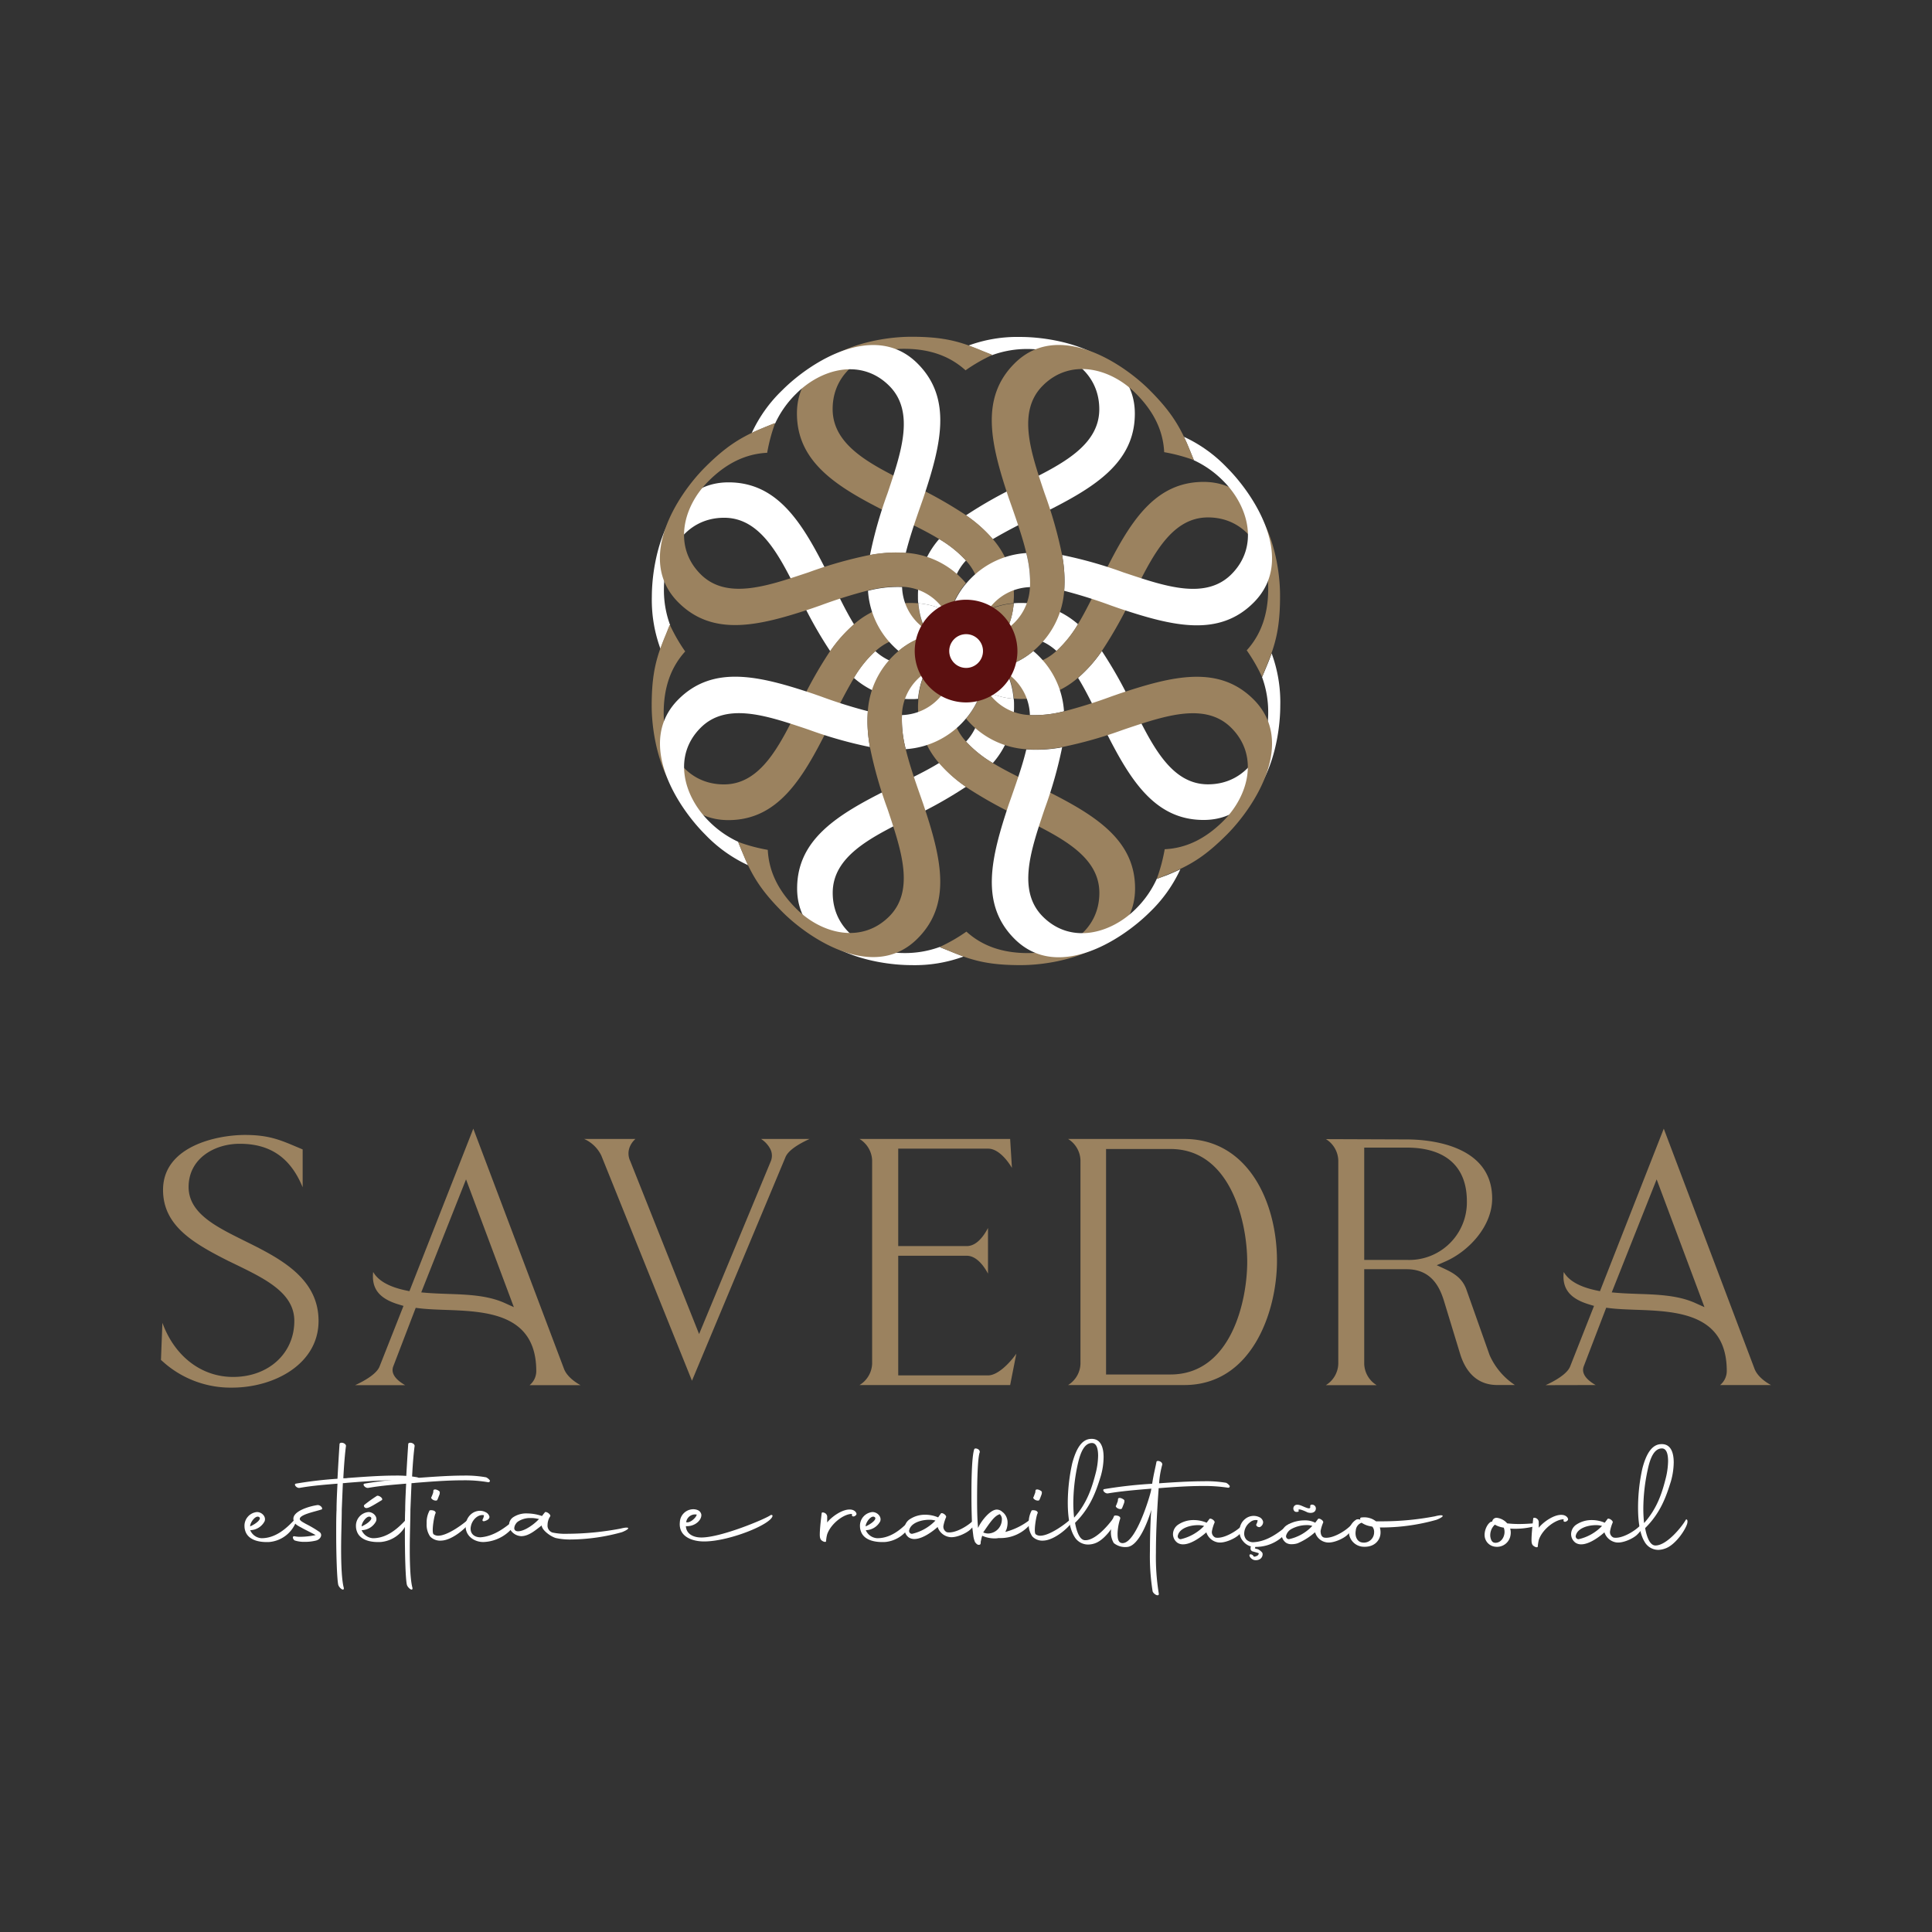 <svg id="LOGO_FINAL" data-name="LOGO FINAL" xmlns="http://www.w3.org/2000/svg" viewBox="0 0 510.24 510.24"><rect x="0" y="0" width="510.24" height="510.24" fill="#333333" stroke="none"/><defs><style>.cls-1{fill:#9b825f;}.cls-2{fill:#fff;}.cls-3{fill:none;}.cls-4{fill:#474747;}.cls-5{fill:#5b1010;}</style></defs><path class="cls-1" d="M64.49,327.66l-.68-.34c-6.89-3.44-14-7-14-13.84,0-7.49,6.79-11.41,13.5-11.41,8.06,0,13.41,3.67,16.62,11.49v-10l0,0-1.76-.74c-4.23-1.79-7.29-3.08-13.46-3.08-7.49,0-21.65,3-21.65,14.51,0,9.38,7.8,14,17.22,18.75l1.45.7c8.24,4,16,7.7,16,15.16,0,8.57-6.8,14.79-16.17,14.79-8.42,0-15.48-5.51-18.67-14.3l-.38,9.81,1.14,1a26.73,26.73,0,0,0,17.64,6.31c11.07,0,22.84-6.18,22.84-17.62S73.7,332.21,64.49,327.66Z"/><path class="cls-1" d="M148.9,361.37,125,298.08,108.13,341l-.95-.2c-3.19-.67-7-2-8.62-4.87a10,10,0,0,0-.07,1.19c0,3.68,2.12,6,6.88,7.41l1.19.36-6.32,16c-.75,1.93-3.92,3.78-6.46,4.93H107c-2-1.15-4-2.88-3.1-5.06l5.89-15.36.9.11c2,.25,4.37.34,6.85.43,10.74.38,24.09.86,24.09,16.18a4.8,4.8,0,0,1-1.76,3.7h13.44C151.44,364.79,149.54,363.23,148.9,361.37Zm-15.68-17.28c-4.49-2-9.82-2.2-15-2.37-1.84-.07-3.66-.13-5.43-.27l-1.54-.13,11.83-29.85,12.63,33.75Z"/><path class="cls-1" d="M203.36,303.31a3.86,3.86,0,0,1,.21,3.37l-18.94,45.64-18.17-45.65a4.63,4.63,0,0,1-.13-3.79,5.59,5.59,0,0,1,1.49-2.08H154.27a9.17,9.17,0,0,1,4.54,4.39l23.94,59.46,24.65-58.94c.73-2,3.9-3.77,6.41-4.91H201A7.18,7.18,0,0,1,203.36,303.31Z"/><path class="cls-1" d="M237.22,363.24v-31.6H255.3c2.43,0,4.38,2.38,5.63,4.73V324.31c-1.13,2.14-3,4.78-5.63,4.78H237.22V303.36H261c2.39,0,4.75,2.56,6.25,5.08l-.47-7.64H227a6.93,6.93,0,0,1,3.33,5.63v53.74a6.9,6.9,0,0,1-3.33,5.62h39.78l1.63-8.28c-1.93,2.72-5,5.73-7.46,5.73Z"/><path class="cls-1" d="M312.77,300.8H282.08a6.87,6.87,0,0,1,3.27,5.63v53.74a6.84,6.84,0,0,1-3.27,5.62h30.69c18,0,24.48-19.62,24.48-32.81C337.25,317.48,329.59,300.8,312.77,300.8ZM309.11,363h-17V303.45h17c16,0,20.28,19.49,20.28,29.8S325.15,363,309.11,363Z"/><path class="cls-1" d="M393.41,357.9l-6.13-17.31c-1-2.81-3-4.19-5.54-5.38l-2.3-1.07,2.32-1c6.12-2.69,12.32-9.26,12.32-16.61,0-14.48-17.27-15.61-22.57-15.61l-21.33-.08a6.87,6.87,0,0,1,3.26,5.62v53.74a6.85,6.85,0,0,1-3.28,5.62h13.41a6.85,6.85,0,0,1-3.28-5.62v-25h11.22c6.48,0,8.69,4.7,9.8,8.23l4.3,14.1c1.15,3.77,3.77,8.25,9.8,8.25h4.67A18.36,18.36,0,0,1,393.41,357.9Zm-21.62-25.15h-11.5V303.08h11.22c10.25,0,15.89,5,15.89,14.15A15.22,15.22,0,0,1,371.79,332.75Z"/><path class="cls-1" d="M421.41,365.79c-2-1.15-4-2.88-3.1-5.06l5.89-15.36.89.11c2,.25,4.38.34,6.86.43,10.73.38,24.09.86,24.09,16.18a4.84,4.84,0,0,1-1.76,3.7h13.44c-1.86-1-3.75-2.56-4.4-4.42L439.4,298.08,422.55,341l-.95-.2c-3.18-.67-7-2-8.61-4.87a10,10,0,0,0-.08,1.19c0,3.68,2.13,6,6.88,7.41l1.19.36-6.31,16c-.76,1.93-3.92,3.78-6.47,4.93Zm16.11-54.32,12.63,33.75-2.51-1.13c-4.48-2-9.82-2.2-15-2.37-1.85-.07-3.67-.13-5.43-.27l-1.55-.13Z"/><path class="cls-2" d="M64.78,404.33a4,4,0,0,1-.21-1.21,3.63,3.63,0,0,1,3.3-3.79c1.29,0,2.5,1.25,2,2.46a4.4,4.4,0,0,1-3.79,2.33,3.46,3.46,0,0,0,3,2.12c3.92,0,6.83-2.91,8.58-4.75,1-1,.79,0,.21,1.13a8.34,8.34,0,0,1-6.71,4.62C68.78,407.37,65.62,406.91,64.78,404.33Zm1.29-1.21c1.75-.79,2.92-1.92,2.46-2.38C67.66,399.87,66,402.08,66.07,403.12Z"/><path class="cls-2" d="M77.91,405.75a6.81,6.81,0,0,0,1.38.12,20.35,20.35,0,0,0,4.08-.46c-1-.54-2.62-1.33-3.46-1.79-1.08-.63-2.25-1-2.41-2.29-.34-2.21,4.21-3.55,6.33-3.84.67-.08,1.5.71,1.17,1.13-1.54.54-5.34,1.25-5.79,2.33-.25.59.7,1,1.54,1.5a30.44,30.44,0,0,1,3.67,2.17c.91.79.12,2-1,2.25a11.69,11.69,0,0,1-2.92.33,7.94,7.94,0,0,1-2.67-.37C77.37,406.58,77,405.54,77.91,405.75Z"/><path class="cls-2" d="M88.79,405.12c0-2.42,0-4.67.09-6.29,0-2,.12-4.42.25-7-3.46.29-6.71.54-10,1.12-.79.13-1.66-.95-1-1.12a105.58,105.58,0,0,1,11-1.29c.17-3.25.37-6.55.54-9.13,0-.67,1.58-.42,1.71.42-.29,2.08-.54,5.33-.71,8.58.38,0,.79,0,1.21-.08,3.54-.25,8.29-.63,12.38-.63a30.69,30.69,0,0,1,6,.46,2.85,2.85,0,0,1,1,.84c0,.33-.17.49-.5.45a36.28,36.28,0,0,0-6.71-.5c-4.46,0-9.34.42-12.5.67a7.93,7.93,0,0,1-1,.08l-.29,7c0,2.67-.17,6.59-.17,10.38,0,4.25.17,8.33.71,10.29.12,1-1.17.09-1.46-.79C89,417.16,88.79,410.7,88.79,405.12Z"/><path class="cls-2" d="M94.22,404.33a3.75,3.75,0,0,1-.21-1.21,3.63,3.63,0,0,1,3.29-3.79c1.29,0,2.5,1.25,2,2.46a4.39,4.39,0,0,1-3.79,2.33,3.46,3.46,0,0,0,3,2.12c3.92,0,6.83-2.91,8.58-4.75,1-1,.8,0,.21,1.13a8.33,8.33,0,0,1-6.71,4.62C98.22,407.37,95.05,406.91,94.22,404.33Zm1.29-1.21c1.75-.79,2.91-1.92,2.46-2.38C97.09,399.87,95.47,402.08,95.51,403.12Zm.75-5.71a36.57,36.57,0,0,1,3.25-2.33c.37-.29,1.75.54,1.37,1.08-2.83,1.71-3.92,2.42-4.5,2C96,397.87,96.09,397.54,96.26,397.41Z"/><path class="cls-2" d="M106.93,405.12c0-2.42,0-4.67.08-6.29,0-2,.13-4.42.25-7-3.45.29-6.7.54-10,1.12-.79.13-1.67-.95-1-1.12a106.26,106.26,0,0,1,11-1.29c.17-3.25.38-6.55.55-9.13,0-.67,1.58-.42,1.7.42-.29,2.08-.54,5.33-.7,8.58.37,0,.79,0,1.21-.08,3.54-.25,8.29-.63,12.37-.63a30.63,30.63,0,0,1,6,.46,2.67,2.67,0,0,1,1,.84c0,.33-.16.49-.5.45a36.21,36.21,0,0,0-6.71-.5c-4.46,0-9.33.42-12.5.67a7.61,7.61,0,0,1-1,.08l-.29,7c0,2.67-.17,6.59-.17,10.38,0,4.25.17,8.33.71,10.29.13,1-1.16.09-1.46-.79C107.1,417.16,106.93,410.7,106.93,405.12Z"/><path class="cls-2" d="M112.68,402.33a6.61,6.61,0,0,1,.71-3.29c0-.21.46-.25,1-.13s.71.5.67.71c-.34.33-1.17,5-.55,5.58a2,2,0,0,0,1.21.38c2.59,0,7-3.34,8.25-4.59.17-.16.59.09.09,1-.79,1.46-4.59,4.76-7.46,4.88a3.69,3.69,0,0,1-3-1.08A5.51,5.51,0,0,1,112.68,402.33Zm1.25-6.92a12.45,12.45,0,0,0,.46-1.17l.08-.62c0-.25.46-.33.88-.17s.87.46.79.67a1.65,1.65,0,0,1-.12.71c-.09.21-.42,1.12-.55,1.33s-.62.17-1,0S113.73,395.58,113.93,395.41Z"/><path class="cls-2" d="M126.9,406c3.46-.25,6.46-2.46,9-4.66.25-.17.54.54.25,1.08a10.51,10.51,0,0,1-8.5,4.83c-2.42,0-4.8-1.62-4.67-4.33a4.16,4.16,0,0,1,1.5-3.09,3.64,3.64,0,0,1,2.25-.83,3.23,3.23,0,0,1,1.54.38,1.76,1.76,0,0,1,1,1.21c0,.7-.88,1-1.25,1.12s-.79,0-.5-.54a2.66,2.66,0,0,0,.29-1c-1.54-.33-3.08,1.21-3.42,2.79C123.94,404.74,125,406,126.9,406Z"/><path class="cls-2" d="M150.7,406.58a17.19,17.19,0,0,1-3.88-.38c-1.37-.37-3.75-2.12-3.75-3.33v0c-1.46,1.08-3.33,2.83-5.42,2.83a3.57,3.57,0,0,1-2.79-1.58,2.76,2.76,0,0,1-.41-1.42,2.45,2.45,0,0,1,1.08-2,6.25,6.25,0,0,1,3.79-1,12.26,12.26,0,0,1,3.25.5l.58.17c.63-.84.71-.88.71-.92.25-.46,1.67.46,1.46,1l-.08.12a4.18,4.18,0,0,0-.63,2.17,1.91,1.91,0,0,0,1.29,2,16.28,16.28,0,0,0,4,.33,76.69,76.69,0,0,0,14-1.37c.3-.08,1.84-.46,2-.13s-1.41,1-1.7,1.09A51.59,51.59,0,0,1,150.7,406.58Zm-8.42-5.34.08-.08-.5-.08a7.35,7.35,0,0,0-1.71-.17,5.82,5.82,0,0,0-3.33.92,2.37,2.37,0,0,0-1,1.75c0,.46.29.83,1,.83C138.53,404.41,141.11,402.54,142.28,401.24Z"/><path class="cls-2" d="M179.55,402a3.57,3.57,0,0,1,3.46-3.41,3,3,0,0,1,1.21.21,1.57,1.57,0,0,1,1,1.2c.13,1.5-1.75,3.21-4.08,3.05.12,2.16,2.08,3,4.08,3,5.33,0,17.13-5,18.25-5.88.21-.16.63-.08.54.25-.54,2.21-11.08,6.5-17.66,6.67C182.93,407.2,179.14,405.87,179.55,402Zm1.67,0c.92.34,2.62-1.12,2.79-2A2.37,2.37,0,0,0,181.22,402Z"/><path class="cls-2" d="M217,399.66c0-.29.42-.29.83-.08a1.19,1.19,0,0,1,.63.87l0,1.63c1-1.34,4.12-3.75,6.41-3.38,1,.17,1.54,1,1.25,1.38-.58.66-1.16.41-1.12.08l0-.33c-2.08-.05-5.54,2.5-6.54,5.37a8.92,8.92,0,0,0-.29,1.79c0,.55-1.34,0-1.5-.62C216.45,406,216.37,404.91,217,399.66Z"/><path class="cls-2" d="M227.33,404.33a3.75,3.75,0,0,1-.21-1.21,3.63,3.63,0,0,1,3.29-3.79c1.3,0,2.5,1.25,2.05,2.46a4.42,4.42,0,0,1-3.8,2.33,3.48,3.48,0,0,0,3.05,2.12c3.91,0,6.83-2.91,8.58-4.75,1-1,.79,0,.21,1.13a8.36,8.36,0,0,1-6.71,4.62C231.33,407.37,228.16,406.91,227.33,404.33Zm1.29-1.21c1.75-.79,2.92-1.92,2.46-2.38C230.21,399.87,228.58,402.08,228.62,403.12Z"/><path class="cls-2" d="M238.88,403.7a3.07,3.07,0,0,1,1.5-2.54,7.22,7.22,0,0,1,4-1.12,8.63,8.63,0,0,1,3.38.7h0l.71-1c.25-.45,1.66.46,1.37,1a10.64,10.64,0,0,0-.67,2.17,1.57,1.57,0,0,0,.92,1.75c2.13.42,5.71-1.71,7.21-3.37.71-.71,1.33.33-1,2.62-1,1-3.92,2.38-5.67,2a3.92,3.92,0,0,1-3-2.63c-1.17,1.05-3.92,3.17-6.13,3.17a2.66,2.66,0,0,1-1.5-.42A2.81,2.81,0,0,1,238.88,403.7Zm8.17-2.12a5.77,5.77,0,0,0-1.63-.21c-2.08,0-4.83.79-5.29,2.71a.76.76,0,0,0,.75,1A12.34,12.34,0,0,0,247.05,401.58Z"/><path class="cls-2" d="M257.56,407.33c-.13-.13-.13-.21-.13-.25a6,6,0,0,1-.38-1.5l-.33-2.67c-.08-2.12-.16-4.79-.16-7.5v-1.33c0-5,.2-9.88.75-11.38.12-.21.54-.21.95,0s.59.67.46.92c-.5,1.46-.67,7-.67,12.42,0,2.71.05,5.37.26,7.5.7-1.71,3.37-5.17,5.2-4.84a2.19,2.19,0,0,1,1.21.59l.21.16a3.58,3.58,0,0,1,1.17,2.75,5.61,5.61,0,0,1-.29,1.71l-.3.67a17.73,17.73,0,0,0,6.84-3.5c.41-.42.17.87-.21,1.42a10.24,10.24,0,0,1-8.17,3.7h-.33l-.17.05a7.9,7.9,0,0,1-4-.63l-.08,0-.13.42L259,407.2a1.33,1.33,0,0,1-.08.63s-.08.08-.17.12a.77.77,0,0,1-.66-.08A2.08,2.08,0,0,1,257.56,407.33ZM261,405a3.72,3.72,0,0,0,3.59-3.67,1.73,1.73,0,0,0-.38-1.25l-.12-.17H264c-1.41.46-2.5,2.13-4.33,4.79l.08.05A3.52,3.52,0,0,0,261,405Z"/><path class="cls-2" d="M271.69,402.33a6.61,6.61,0,0,1,.71-3.29c0-.21.46-.25,1-.13s.71.5.66.71c-.33.33-1.16,5-.54,5.58a2,2,0,0,0,1.21.38c2.58,0,7-3.34,8.25-4.59.17-.16.58.09.08,1-.79,1.46-4.58,4.76-7.46,4.88a3.67,3.67,0,0,1-2.95-1.08A5.51,5.51,0,0,1,271.69,402.33Zm1.25-6.92c.08-.12.37-1,.46-1.17l.08-.62c0-.25.46-.33.88-.17s.87.46.79.67a1.54,1.54,0,0,1-.13.71c-.08.21-.41,1.12-.54,1.33s-.62.17-1,0S272.73,395.58,272.94,395.41Z"/><path class="cls-2" d="M294,401c-1.56,2.2-4.86,5.84-7.41,5.77-1.29,0-2.17-1.84-2.67-4.59,4.13-4.08,5.59-8.46,6.79-12.33a18.71,18.71,0,0,0,.75-5c0-2.67-.79-5-3.41-4.84-2.38.13-3.84,2.59-4.88,6.46A48.77,48.77,0,0,0,282,396.83c0,3.37.42,6.79,1.71,8.92a4.16,4.16,0,0,0,3.62,2.16,5.43,5.43,0,0,0,1.75-.29c2.53-.8,5.07-4.41,5.76-6.25A1.33,1.33,0,0,1,294,401Zm-10.33-.19a35.87,35.87,0,0,1-.21-3.75,49,49,0,0,1,1.17-10.34c.67-3,1.67-5.5,3.63-5.62,1.29-.09,1.75,1.41,1.75,3.37a19.83,19.83,0,0,1-.67,4.71C288.4,392.79,287.11,397,283.65,400.83Z"/><path class="cls-2" d="M293.41,404.28a8,8,0,0,1,.79-3.83c0-.21.46-.26,1-.13s.71.5.66.71a13.69,13.69,0,0,0-.71,3.92c0,1,0,2.7,1.46,2.58,3.46-.29,7-12.13,7.34-13.71l.12-.67c-4,.34-7.67.63-11.46,1.25-.79.13-1.67-.95-1-1.12a117.44,117.44,0,0,1,12.67-1.42c.5-3,.63-3.21,1.13-5.71,0-.66,1.66-.21,1.54.67a23.94,23.94,0,0,0-.83,4.92c3.45-.25,7.91-.54,11.71-.54a30.82,30.82,0,0,1,6,.41,2.63,2.63,0,0,1,.95.84c0,.33-.16.49-.5.45a40.79,40.79,0,0,0-6.71-.45c-4,0-8.41.33-11.58.58v.25c-.33,4.42-.71,10.87-.71,16.79a59.62,59.62,0,0,0,.75,10.75c.17,1-1.33.29-1.62-.54a58.57,58.57,0,0,1-.71-10.71c0-4.21.17-8.25.29-10l.08-.83c-.79,2.66-3.16,9.29-6.2,9.79a4.82,4.82,0,0,1-3.71-1A5.36,5.36,0,0,1,293.41,404.28Zm1.33-6.63c.08-.12.37-.95.46-1.16l.08-.63c0-.25.46-.33.88-.16s.87.45.79.66a1.54,1.54,0,0,1-.13.71c-.08.21-.41,1.12-.54,1.33s-.62.17-1,0S294.53,397.82,294.74,397.65Z"/><path class="cls-2" d="M309.79,405.11a3.07,3.07,0,0,1,1.5-2.54,7.22,7.22,0,0,1,4-1.12,8.63,8.63,0,0,1,3.38.7h0l.71-.95c.25-.46,1.66.45,1.37.95a10.64,10.64,0,0,0-.67,2.17,1.57,1.57,0,0,0,.92,1.75c2.12.42,5.71-1.71,7.21-3.37.71-.71,1.33.33-1,2.62-1,1-3.92,2.38-5.67,2a3.92,3.92,0,0,1-2.95-2.63c-1.17,1.05-3.92,3.17-6.13,3.17a2.66,2.66,0,0,1-1.5-.42A2.81,2.81,0,0,1,309.79,405.11ZM318,403a5.77,5.77,0,0,0-1.63-.21c-2.08,0-4.83.79-5.29,2.71a.76.76,0,0,0,.75,1A12.34,12.34,0,0,0,318,403Z"/><path class="cls-2" d="M330.05,411.07c-.13-.29-.09-.54.17-.58a1,1,0,0,1,.83.46.09.09,0,0,0,0,.12.14.14,0,0,0,.08,0,.71.71,0,0,0,.59-.08.89.89,0,0,0,.62-.42c.09-.16.09-.29.13-.33h0l-.25-.12-1.33-.38a.76.76,0,0,1-.59-.54s-.08-.08,0-.13a.9.9,0,0,1,.08-.66,4,4,0,0,1-2.08-1.38,3.81,3.81,0,0,1-.92-3,3.87,3.87,0,0,1,1.46-2.87,3.52,3.52,0,0,1,3.38-.63l.42.17a1.74,1.74,0,0,1,.95,1.21,1.45,1.45,0,0,1-.75,1.33c-.37.25-1.33-.21-1-.75a2.62,2.62,0,0,0,.3-1,2.26,2.26,0,0,0-2,.54,3.8,3.8,0,0,0-1.55,3,2.37,2.37,0,0,0,.55,1.54,2.53,2.53,0,0,0,2.12.71c3.46-.25,6.46-2.46,9-4.66.25-.17.54.54.25,1.08a10.49,10.49,0,0,1-8.5,4.83h-.46l-.12.29,0,.09h0a3,3,0,0,0,.71.21,2.52,2.52,0,0,1,.83.54,1.6,1.6,0,0,1,.46.54,1.51,1.51,0,0,1-1,1.71,2.07,2.07,0,0,1-1.25.08A1.91,1.91,0,0,1,330.05,411.07Z"/><path class="cls-2" d="M338.47,405.15a2.93,2.93,0,0,1,1.5-2.41,9,9,0,0,1,4.54-1.21,5.8,5.8,0,0,1,2.84.62h0l.71-.95c.25-.46,1.66.45,1.37.95a10.64,10.64,0,0,0-.66,2.17c0,.71.16,1.54.91,1.75,2.13.42,5.71-1.71,7.21-3.37.71-.71,1.34.33-1,2.62-1,1-3.91,2.38-5.66,2a3.73,3.73,0,0,1-2.88-2.54l-.08-.09a16.79,16.79,0,0,1-4.54,2.88,4.82,4.82,0,0,1-1.59.25,2.55,2.55,0,0,1-1.5-.38A2.8,2.8,0,0,1,338.47,405.15Zm8-2.08.13-.08a4.46,4.46,0,0,0-1.54-.21,8.5,8.5,0,0,0-4.09,1.08,2.91,2.91,0,0,0-1.29,1.63.76.76,0,0,0,.75,1A11.87,11.87,0,0,0,346.51,403.07Zm-3.5-4c.13.21-.66.33-1,.12a1,1,0,0,1,.29-1.75c.83-.2,1.75.38,2.54.67.33.12,1.25.54,1.25-.13-.08-.24,0-.54.25-.58a1,1,0,0,1,1.21,1.13c-.13,1-1.25,1.21-2.25.87C345,399.24,342.47,398.07,343,399Z"/><path class="cls-2" d="M363.4,401.78c.54,0,1.13,0,1.75,0A74.6,74.6,0,0,0,379,400.45c.3-.09,1.84-.46,2-.13s-1.42,1-1.71,1.08a53.33,53.33,0,0,1-13.67,2c-.42,0-.83,0-1.21,0a4.38,4.38,0,0,1,.13,2c-.3,1.67-1.8,3.33-4.71,3.08a4,4,0,0,1-3.55-3.37,4,4,0,0,1,2-3.83,1.65,1.65,0,0,1,1,.08l0,0c-.17-.46,0-.62.62-.62A5,5,0,0,1,363.4,401.78Zm-3.67.46-.12-.09a2.3,2.3,0,0,0-1.54,2c-.3,1.5.29,3,1.62,3.21a2.71,2.71,0,0,0,3.21-2.62,2.24,2.24,0,0,0-.46-1.55l-.58-.12A5.9,5.9,0,0,1,359.73,402.24Z"/><path class="cls-2" d="M398.84,403.7a3.82,3.82,0,0,1,.08,1.79,3.6,3.6,0,0,1-4,3,3.12,3.12,0,0,1-2.79-2.54c-.29-1.75.79-3.76,1.75-4.09.08,0,.12,0,.21,0a1.15,1.15,0,0,1,1.29-1,4.28,4.28,0,0,1,2.67,1.46,27.49,27.49,0,0,0,3.08.17c2,0,3.58-.17,4-.17,1.21,0,.91.5-.08.83A20.29,20.29,0,0,1,398.84,403.7Zm-5.25,2.12c.2,1.21.66,1.67,1.45,1.63,1.84-.09,2.76-2.46,2.09-4a6.61,6.61,0,0,1-2.34-.79l-.08.08A3.78,3.78,0,0,0,393.59,405.82Z"/><path class="cls-2" d="M404.92,401.07c0-.29.42-.29.84-.08a1.22,1.22,0,0,1,.62.87l0,1.63c1-1.34,4.13-3.75,6.42-3.38,1,.17,1.54,1,1.25,1.38-.58.66-1.17.41-1.13.08l.05-.33c-2.09,0-5.55,2.5-6.55,5.37a10.89,10.89,0,0,0-.29,1.79c0,.55-1.33,0-1.5-.62C404.42,407.4,404.34,406.32,404.92,401.07Z"/><path class="cls-2" d="M414.93,405.11a3.07,3.07,0,0,1,1.5-2.54,7.24,7.24,0,0,1,4-1.12,8.63,8.63,0,0,1,3.38.7h0l.71-.95c.25-.46,1.66.45,1.37.95a10.64,10.64,0,0,0-.66,2.17,1.55,1.55,0,0,0,.91,1.75c2.13.42,5.71-1.71,7.21-3.37.71-.71,1.34.33-1,2.62-1,1-3.91,2.38-5.67,2a3.92,3.92,0,0,1-2.95-2.63c-1.17,1.05-3.92,3.17-6.13,3.17a2.66,2.66,0,0,1-1.5-.42A2.81,2.81,0,0,1,414.93,405.11ZM423.1,403a5.77,5.77,0,0,0-1.63-.21c-2.08,0-4.83.79-5.29,2.71a.76.76,0,0,0,.75,1A12.34,12.34,0,0,0,423.1,403Z"/><path class="cls-2" d="M437.94,409.32a4.16,4.16,0,0,1-3.62-2.16c-1.29-2.13-1.71-5.55-1.71-8.92a47.94,47.94,0,0,1,1.13-10.38c1-3.87,2.49-6.33,4.87-6.46,2.62-.17,3.42,2.17,3.42,4.84a19.11,19.11,0,0,1-.75,5c-1.21,3.87-2.67,8.25-6.8,12.33.5,2.75,1.38,4.55,2.67,4.59,3,.08,7.09-5,8.08-6.8.13-.2.59-.08.38.92-.38,1.63-3.17,5.84-5.92,6.71A5.43,5.43,0,0,1,437.94,409.32ZM434,398.49a36,36,0,0,0,.2,3.75c3.46-3.84,4.76-8.05,5.67-11.63a19.83,19.83,0,0,0,.67-4.71c0-2-.46-3.46-1.75-3.37-2,.12-3,2.62-3.63,5.62A49,49,0,0,0,434,398.49Z"/><path class="cls-2" d="M176.87,165.14l0,0H177a26.62,26.62,0,0,1-1.66-9.55c0-9.37,5.47-18.85,15.92-18.85,9.55,0,14.52,9.93,19.33,19.54l.47,1a112.14,112.14,0,0,0,8.22,14.73,37,37,0,0,1,6.29-7.08c-2.13-3.47-4.06-7.46-6-11.54l-1-2c-6.58-13.15-13.09-24-26.17-24-16,0-20.25,19.76-20.25,30.22a37.42,37.42,0,0,0,2.29,13.77c.42-1.18.89-2.38,1.43-3.66Z"/><path class="cls-2" d="M333.36,178.73l.05,0h-.14a26.71,26.71,0,0,1,1.66,9.56c0,9.37-5.47,18.85-15.91,18.85-9.55,0-14.52-9.93-19.33-19.55l-.47-.94A114.49,114.49,0,0,0,291,171.94a37,37,0,0,1-6.29,7.08c2.13,3.46,4.05,7.45,6,11.53l1,2c6.58,13.15,13.08,24,26.17,24,16,0,20.24-19.77,20.24-30.22a37.46,37.46,0,0,0-2.28-13.78c-.42,1.19-.89,2.39-1.43,3.66Z"/><path class="cls-2" d="M261.91,93.69l0,0v.14a26.71,26.71,0,0,1,9.56-1.66c9.37,0,18.85,5.47,18.85,15.92,0,9.55-9.93,14.52-19.55,19.32l-.94.47a113.37,113.37,0,0,0-14.73,8.23,36.62,36.62,0,0,1,7.08,6.29,128.84,128.84,0,0,1,11.53-6l2-1c13.15-6.57,24-13.08,24-26.16,0-16-19.77-20.25-30.22-20.25a37.44,37.44,0,0,0-13.78,2.29c1.19.42,2.39.89,3.66,1.43Z"/><path class="cls-2" d="M248.32,250.18l0,0v-.14a26.62,26.62,0,0,1-9.55,1.66c-9.37,0-18.85-5.47-18.85-15.91,0-9.55,9.93-14.52,19.54-19.33l.95-.47a114.49,114.49,0,0,0,14.73-8.22,37,37,0,0,1-7.08-6.29c-3.47,2.13-7.46,4.05-11.54,6l-2,1c-13.15,6.58-24,13.08-24,26.17,0,16,19.77,20.24,30.22,20.24a37.4,37.4,0,0,0,13.77-2.28c-1.18-.43-2.38-.89-3.66-1.43Z"/><path class="cls-3" d="M251.9,162.15a10.47,10.47,0,0,1,2.76-.42,10.19,10.19,0,0,1,3.63.69,21.4,21.4,0,0,0,.59-4.93,13.93,13.93,0,0,0-3.76-9.47,13.93,13.93,0,0,0-3.76,9.47A20.79,20.79,0,0,0,251.9,162.15Z"/><path class="cls-3" d="M245,175.21a10.13,10.13,0,0,1-.59-3.27,10.24,10.24,0,0,1,.59-3.28,21.43,21.43,0,0,0-4.37-.48,13.93,13.93,0,0,0-9.47,3.76,14,14,0,0,0,9.47,3.76A20.75,20.75,0,0,0,245,175.21Z"/><path class="cls-3" d="M258.29,181.45a10.19,10.19,0,0,1-3.63.7,10.08,10.08,0,0,1-2.76-.43,20.88,20.88,0,0,0-.54,4.67,13.89,13.89,0,0,0,3.76,9.46,13.89,13.89,0,0,0,3.76-9.46A21.49,21.49,0,0,0,258.29,181.45Z"/><path class="cls-3" d="M264.54,168.79l-.15.22a9.77,9.77,0,0,1,.48,2.93,10.21,10.21,0,0,1-.48,2.93l.15.22a21.06,21.06,0,0,0,5,.61,13.93,13.93,0,0,0,9.46-3.76,13.89,13.89,0,0,0-9.46-3.76A20.57,20.57,0,0,0,264.54,168.79Z"/><path class="cls-2" d="M245,175.21a20.75,20.75,0,0,1-4.37.49,14,14,0,0,1-9.47-3.76,30.6,30.6,0,0,0-5.67,7.08,22.59,22.59,0,0,0,15.14,5.61c.63,0,1.24,0,1.84-.09a20.47,20.47,0,0,1,2.73-8.67C245.16,175.66,245.11,175.43,245,175.21Z"/><path class="cls-1" d="M242.51,159.33c-.6-.05-1.21-.08-1.84-.08a22.59,22.59,0,0,0-15.14,5.61h0a37,37,0,0,0-6.29,7.08A112.14,112.14,0,0,0,211,186.67l-.47.94c-4.81,9.62-9.78,19.55-19.33,19.55-10.45,0-15.92-9.48-15.92-18.85,0-6.73,1.88-12.07,5.68-16.26a44.81,44.81,0,0,1-4-6.93h-.13l0,0-1,2.46c-.54,1.28-1,2.48-1.43,3.66-1.52,4.29-2.29,8.38-2.29,15.13,0,10.45,4.23,30.22,20.25,30.22,13.08,0,19.59-10.89,26.17-24l1-2a128.84,128.84,0,0,1,6-11.53,30.6,30.6,0,0,1,5.67-7.08,13.93,13.93,0,0,1,9.47-3.76,21.43,21.43,0,0,1,4.37.48c.07-.21.12-.44.2-.65A20.47,20.47,0,0,1,242.51,159.33Z"/><path class="cls-2" d="M269.57,168.18a13.89,13.89,0,0,1,9.46,3.76,31.33,31.33,0,0,0,5.68-7.08,22.61,22.61,0,0,0-15.14-5.61c-.63,0-1.24,0-1.85.08a20.4,20.4,0,0,1-3.18,9.46A20.57,20.57,0,0,1,269.57,168.18Z"/><path class="cls-1" d="M317.87,127.27c-13.09,0-19.59,10.88-26.17,24l-1,2c-2,4.08-3.89,8.07-6,11.54a31.33,31.33,0,0,1-5.68,7.08h0a13.93,13.93,0,0,1-9.46,3.76,21.06,21.06,0,0,1-5-.61,20.36,20.36,0,0,1,3.18,9.45c.61.05,1.22.09,1.85.09A22.61,22.61,0,0,0,284.71,179h0a37,37,0,0,0,6.29-7.08,114.49,114.49,0,0,0,8.22-14.73l.47-1c4.81-9.61,9.78-19.54,19.33-19.54,10.45,0,15.91,9.48,15.91,18.85,0,6.72-1.87,12.06-5.67,16.25a45,45,0,0,1,4,6.93h.14l-.05,0,1-2.46c.54-1.27,1-2.47,1.43-3.66,1.52-4.29,2.28-8.38,2.28-15.12C338.11,147,333.88,127.27,317.87,127.27Z"/><path class="cls-2" d="M251.9,162.15a20.79,20.79,0,0,1-.54-4.66,13.93,13.93,0,0,1,3.76-9.47,30.81,30.81,0,0,0-7.08-5.67,22.59,22.59,0,0,0-5.61,15.14c0,.63,0,1.24.08,1.84a20.44,20.44,0,0,1,9,2.94Z"/><path class="cls-2" d="M251.54,162.27a20.44,20.44,0,0,0-9-2.94,20.47,20.47,0,0,0,2.73,8.68A10.19,10.19,0,0,1,251.54,162.27Z"/><path class="cls-1" d="M262.2,142.35a36.62,36.62,0,0,0-7.08-6.29,113.37,113.37,0,0,0-14.73-8.23l-.95-.47c-9.61-4.8-19.54-9.77-19.54-19.32,0-10.45,9.48-15.92,18.85-15.92,6.72,0,12.06,1.88,16.25,5.68a44.81,44.81,0,0,1,6.93-4v-.14l0,0-2.46-1c-1.27-.54-2.47-1-3.66-1.43-4.29-1.53-8.38-2.29-15.12-2.29-10.45,0-30.22,4.23-30.22,20.25,0,13.08,10.88,19.59,24,26.16l2,1c4.07,2,8.06,3.89,11.53,6a30.81,30.81,0,0,1,7.08,5.67h0a13.93,13.93,0,0,1,3.76,9.47,21.4,21.4,0,0,1-.59,4.93l.09,0a20.45,20.45,0,0,1,9.34-3.12c0-.6.09-1.21.09-1.84a22.59,22.59,0,0,0-5.61-15.14"/><path class="cls-4" d="M264.54,168.79l-.2,0a1.21,1.21,0,0,1,.05.18Z"/><path class="cls-1" d="M264.34,168.83l.2,0a20.4,20.4,0,0,0,3.18-9.46,20.45,20.45,0,0,0-9.34,3.12A10.2,10.2,0,0,1,264.34,168.83Z"/><path d="M264.34,175.05l.2,0-.15-.22A1.21,1.21,0,0,1,264.34,175.05Z"/><path class="cls-2" d="M258.29,181.45a21.49,21.49,0,0,1,.59,4.94,13.89,13.89,0,0,1-3.76,9.46,30.89,30.89,0,0,0,7.08,5.68,22.61,22.61,0,0,0,5.61-15.14c0-.63,0-1.24-.09-1.85a20.45,20.45,0,0,1-9.34-3.12A.32.32,0,0,1,258.29,181.45Z"/><path class="cls-2" d="M264.34,175.05a10.18,10.18,0,0,1-6,6.37,20.45,20.45,0,0,0,9.34,3.12,20.36,20.36,0,0,0-3.18-9.45Z"/><path class="cls-1" d="M275.75,208.52l-2-1c-4.08-2-8.07-3.89-11.53-6a30.89,30.89,0,0,1-7.08-5.68h0a13.89,13.89,0,0,1-3.76-9.46,20.88,20.88,0,0,1,.54-4.67l-.36-.11a10.22,10.22,0,0,1-6.3-5.74,20.47,20.47,0,0,0-2.73,8.67c0,.61-.08,1.22-.08,1.85A22.61,22.61,0,0,0,248,201.53h0a37,37,0,0,0,7.08,6.29A114.49,114.49,0,0,0,269.85,216l.94.47c9.62,4.81,19.55,9.78,19.55,19.33,0,10.44-9.48,15.91-18.85,15.91-6.73,0-12.07-1.87-16.26-5.67a45,45,0,0,1-6.93,4v.14l0,0,2.46,1c1.28.54,2.48,1,3.66,1.43,4.3,1.52,8.38,2.28,15.13,2.28,10.45,0,30.22-4.23,30.22-20.24C299.79,221.6,288.9,215.1,275.75,208.52Z"/><path class="cls-5" d="M245,175.21c.07.22.12.45.2.66.15-.26.3-.53.46-.78Z"/><path class="cls-5" d="M259.74,170.65c.21-.12.43-.2.65-.31a24.65,24.65,0,0,0-2-1.64C258.83,169.34,259.31,170,259.74,170.65Z"/><path class="cls-5" d="M258.27,181.36a19.3,19.3,0,0,0-1.56-4.15c-.52.58-1,1.18-1.59,1.71A22.47,22.47,0,0,0,258.27,181.36Z"/><path class="cls-5" d="M251.9,162.15l-.36.12.43.25C251.94,162.4,251.93,162.27,251.9,162.15Z"/><path class="cls-5" d="M256.41,167.32c.68.42,1.31.91,1.95,1.38a25.16,25.16,0,0,0-1.65-2C256.61,166.88,256.52,167.11,256.41,167.32Z"/><path d="M258.38,162.45l-.09,0s0,.07,0,.1A.41.41,0,0,0,258.38,162.45Z"/><path d="M258.29,181.45a.32.32,0,0,0,.09,0l-.11-.06S258.28,181.42,258.29,181.45Z"/><path class="cls-5" d="M262.1,171.94c-.53.57-1.13,1.07-1.71,1.59a19.35,19.35,0,0,0,3.95,1.52,1.21,1.21,0,0,0,.05-.18A21.58,21.58,0,0,0,262.1,171.94Z"/><path class="cls-5" d="M251.54,181.61l.36.11c0-.12,0-.25.07-.36Z"/><path class="cls-5" d="M259.74,173.23c-.43.68-.91,1.31-1.38,2-.64.47-1.27.95-1.95,1.38.11.21.2.43.3.65a19.3,19.3,0,0,1,1.56,4.15l.11.06a10.18,10.18,0,0,0,6-6.37,19.35,19.35,0,0,1-3.95-1.52C260.17,173.43,260,173.34,259.74,173.23Z"/><path class="cls-5" d="M248.14,171.94a21.69,21.69,0,0,1,1.71-1.6c.21.11.44.19.65.31.42-.69.91-1.31,1.38-2,.64-.47,1.26-1,2-1.38-.12-.21-.2-.44-.31-.65a21.69,21.69,0,0,1,1.6-1.71,23.07,23.07,0,0,0-3.15-2.44l-.43-.25a10.19,10.19,0,0,0-6.3,5.74c-.08.21-.13.44-.2.65.22.05.44.07.66.13A23.07,23.07,0,0,0,248.14,171.94Z"/><path class="cls-5" d="M258.36,168.7a24.65,24.65,0,0,1,2,1.64c.58.52,1.18,1,1.71,1.6a22.89,22.89,0,0,0,2.29-2.93,1.21,1.21,0,0,0-.05-.18,10.2,10.2,0,0,0-6-6.38.41.41,0,0,1-.11.07,22.47,22.47,0,0,0-3.15,2.44,21.58,21.58,0,0,1,1.59,1.71A25.16,25.16,0,0,1,258.36,168.7Z"/><path class="cls-5" d="M253.83,176.56c-.69-.43-1.31-.91-2-1.38-.47-.64-1-1.27-1.38-2-.21.11-.44.2-.65.3a21.58,21.58,0,0,1-1.71-1.59,22.47,22.47,0,0,0-2.44,3.15c-.16.25-.31.52-.46.78a10.22,10.22,0,0,0,6.3,5.74l.43-.25a23.07,23.07,0,0,0,3.15-2.44c-.57-.53-1.08-1.13-1.6-1.71C253.63,177,253.71,176.77,253.83,176.56Z"/><path class="cls-4" d="M245.7,168.79l-.65-1.12-.13,1"/><path class="cls-2" d="M204.59,111.81v0l.09.1a26.61,26.61,0,0,1,5.59-7.93c6.62-6.63,17.19-9.47,24.58-2.08,6.75,6.75,3.24,17.29-.15,27.48l-.34,1a112.26,112.26,0,0,0-4.6,16.23,36.49,36.49,0,0,1,9.45-.56c1-4,2.4-8.14,3.9-12.41l.74-2.12c4.65-13.95,7.75-26.24-1.51-35.5C231,84.66,214,95.64,206.65,103a37.33,37.33,0,0,0-8.12,11.36c1.13-.54,2.31-1,3.6-1.58Z"/><path class="cls-2" d="M305.64,232.07l0,.05-.1-.1A26.57,26.57,0,0,1,300,240c-6.63,6.62-17.2,9.46-24.58,2.08-6.76-6.76-3.25-17.29.15-27.49l.34-1a113.55,113.55,0,0,0,4.6-16.23,37.47,37.47,0,0,1-9.46.56c-.94,3.95-2.4,8.14-3.89,12.41l-.75,2.12c-4.64,13.94-7.74,26.24,1.51,35.49,11.33,11.33,28.3.34,35.69-7a37.39,37.39,0,0,0,8.12-11.36c-1.14.54-2.31,1.06-3.6,1.58Z"/><path class="cls-2" d="M315.25,121.41h.05l-.1.09a26.61,26.61,0,0,1,7.93,5.59c6.62,6.62,9.47,17.19,2.08,24.58-6.76,6.75-17.29,3.24-27.49-.16l-1-.33a112.26,112.26,0,0,0-16.23-4.6,36.49,36.49,0,0,1,.56,9.45,128.68,128.68,0,0,1,12.41,3.9l2.12.74c13.94,4.65,26.24,7.75,35.49-1.51,11.33-11.32.34-28.29-7.05-35.68a37.44,37.44,0,0,0-11.36-8.13c.55,1.14,1.06,2.32,1.58,3.6Z"/><path class="cls-2" d="M195,222.46l-.05,0,.1-.1a26.57,26.57,0,0,1-7.93-5.58c-6.63-6.63-9.47-17.2-2.08-24.58,6.75-6.76,17.29-3.25,27.49.15l1,.34a113.55,113.55,0,0,0,16.23,4.6,36.56,36.56,0,0,1-.56-9.46,127.81,127.81,0,0,1-12.41-3.9l-2.12-.74c-13.95-4.65-26.24-7.74-35.5,1.51-11.32,11.33-.34,28.3,7.05,35.68a37.39,37.39,0,0,0,11.36,8.13c-.54-1.14-1-2.31-1.58-3.6Z"/><path class="cls-3" d="M259.76,162.74A10.18,10.18,0,0,1,262,164.4a10.3,10.3,0,0,1,2.07,3,20.72,20.72,0,0,0,3.9-3.07,13.93,13.93,0,0,0,4-9.35,13.9,13.9,0,0,0-9.35,4A20.88,20.88,0,0,0,259.76,162.74Z"/><path class="cls-3" d="M245.68,167.13a9.42,9.42,0,0,1,4.63-4.63,21.07,21.07,0,0,0-2.75-3.44,13.92,13.92,0,0,0-9.35-4,13.92,13.92,0,0,0,4,9.35A21.5,21.5,0,0,0,245.68,167.13Z"/><path class="cls-3" d="M250.63,180.91a10.15,10.15,0,0,1-3-2.08,9.86,9.86,0,0,1-1.65-2.25,20.58,20.58,0,0,0-3.69,2.92,13.9,13.9,0,0,0-4,9.35,13.93,13.93,0,0,0,9.35-4A20.72,20.72,0,0,0,250.63,180.91Z"/><path class="cls-3" d="M264,176.37l-.26,0a9.19,9.19,0,0,1-4.15,4.15,2.21,2.21,0,0,1-.05.25,20.89,20.89,0,0,0,3.13,4,13.91,13.91,0,0,0,9.35,4,13.91,13.91,0,0,0-4-9.35A21.15,21.15,0,0,0,264,176.37Z"/><path class="cls-2" d="M245.68,167.13a21.5,21.5,0,0,1-3.44-2.75,13.92,13.92,0,0,1-4-9.35,30.82,30.82,0,0,0-9,1,22.54,22.54,0,0,0,6.74,14.67c.44.45.9.85,1.36,1.25a20.49,20.49,0,0,1,8.07-4.21C245.44,167.52,245.58,167.33,245.68,167.13Z"/><path class="cls-1" d="M239.2,146a36.49,36.49,0,0,0-9.45.56,112.26,112.26,0,0,0-16.23,4.6l-1,.33c-10.2,3.4-20.74,6.91-27.49.16-7.39-7.39-4.55-18,2.08-24.58,4.75-4.76,9.85-7.21,15.5-7.49a45.6,45.6,0,0,1,2.06-7.73l-.09-.1v0l-2.46,1c-1.29.53-2.47,1-3.6,1.58-4.12,2-7.55,4.31-12.32,9.08-7.39,7.39-18.37,24.36-7.05,35.68,9.26,9.26,21.55,6.16,35.5,1.51l2.12-.74a127.81,127.81,0,0,1,12.41-3.9,30.82,30.82,0,0,1,9-1h0a13.92,13.92,0,0,1,9.35,4,21.07,21.07,0,0,1,2.75,3.44,5,5,0,0,1,.6-.32,20.49,20.49,0,0,1,4.21-8.07c-.39-.46-.8-.92-1.24-1.36A22.59,22.59,0,0,0,239.2,146"/><path class="cls-2" d="M268,179.5a13.91,13.91,0,0,1,4,9.35,30.88,30.88,0,0,0,9-1,22.61,22.61,0,0,0-6.74-14.67c-.44-.44-.9-.85-1.37-1.24a20.52,20.52,0,0,1-8.93,4.43A21.15,21.15,0,0,1,268,179.5Z"/><path class="cls-1" d="M331.07,184.72c-9.25-9.25-21.55-6.16-35.49-1.51l-2.12.74a128.68,128.68,0,0,1-12.41,3.9,30.92,30.92,0,0,1-9,1h0a13.91,13.91,0,0,1-9.35-4,20.89,20.89,0,0,1-3.13-4,20.5,20.5,0,0,1-4.43,8.94c.39.47.8.93,1.24,1.37A22.61,22.61,0,0,0,271,197.87h0a37.47,37.47,0,0,0,9.46-.56,113.55,113.55,0,0,0,16.23-4.6l1-.34c10.2-3.4,20.73-6.91,27.49-.15,7.39,7.38,4.54,17.95-2.08,24.58-4.76,4.75-9.86,7.21-15.5,7.48a45,45,0,0,1-2.07,7.74l.1.1,0-.05,2.47-1c1.29-.52,2.46-1,3.6-1.58,4.11-1.95,7.54-4.3,12.31-9.07C331.41,213,342.4,196.05,331.07,184.72Z"/><path class="cls-4" d="M264,176.37l-.17-.11-.09.16Z"/><path class="cls-1" d="M272,155a13.93,13.93,0,0,1-4,9.35,20.72,20.72,0,0,1-3.9,3.07l0,.09a10.17,10.17,0,0,1-.29,8.72l.17.11a20.52,20.52,0,0,0,8.93-4.43,17.77,17.77,0,0,0,1.37-1.25A22.59,22.59,0,0,0,281.05,156h0a36.93,36.93,0,0,0-.56-9.45,113.55,113.55,0,0,0-4.6-16.23l-.34-1c-3.4-10.19-6.91-20.73-.15-27.48,7.38-7.39,18-4.55,24.58,2.08,4.75,4.75,7.21,9.85,7.48,15.5a45.4,45.4,0,0,1,7.74,2.06l.1-.09h-.05l-1-2.47c-.52-1.28-1-2.46-1.58-3.6-2-4.11-4.3-7.54-9.07-12.31-7.39-7.39-24.36-18.37-35.69-7-9.25,9.26-6.15,21.55-1.51,35.5l.75,2.12c1.49,4.27,2.95,8.45,3.89,12.41a30.85,30.85,0,0,1,1,9"/><path d="M259.44,180.66l.11.16a2.21,2.21,0,0,0,.05-.25Z"/><path class="cls-2" d="M259.44,180.66a10.17,10.17,0,0,1-8.72.29l-.09,0a20.72,20.72,0,0,1-3.07,3.9,13.93,13.93,0,0,1-9.35,4,30.89,30.89,0,0,0,1,9,22.64,22.64,0,0,0,14.68-6.74c.44-.45.85-.9,1.24-1.37a20.5,20.5,0,0,0,4.43-8.94Z"/><path class="cls-1" d="M237.29,171.94c-.46.39-.92.8-1.36,1.24a22.56,22.56,0,0,0-6.74,14.67,36.56,36.56,0,0,0,.56,9.46,112.26,112.26,0,0,0,4.6,16.23l.34,1c3.39,10.2,6.9,20.73.15,27.49-7.39,7.38-18,4.54-24.58-2.08-4.76-4.76-7.21-9.86-7.49-15.5a44.93,44.93,0,0,1-7.73-2.07l-.1.1.05,0,1,2.47c.53,1.29,1,2.46,1.58,3.6,2,4.11,4.31,7.54,9.08,12.31,7.39,7.39,24.36,18.38,35.68,7,9.26-9.25,6.16-21.55,1.51-35.49l-.74-2.12c-1.5-4.27-2.95-8.46-3.9-12.41a30.89,30.89,0,0,1-1-9,13.9,13.9,0,0,1,4-9.35,20.58,20.58,0,0,1,3.69-2.92,3.65,3.65,0,0,1-.18-.34,10.18,10.18,0,0,1-.39-8.51,20.49,20.49,0,0,0-8.07,4.21"/><path class="cls-5" d="M245.68,167.13c-.1.2-.24.39-.32.6.29-.07.58-.16.87-.22C246,167.39,245.86,167.25,245.68,167.13Z"/><path class="cls-5" d="M259.3,174.29c.23.07.45.17.67.25a25.46,25.46,0,0,0-.27-2.6C259.58,172.72,259.48,173.51,259.3,174.29Z"/><path class="cls-5" d="M259.3,169.58c.18.79.28,1.57.4,2.36a25.76,25.76,0,0,0,.27-2.6C259.75,169.41,259.53,169.52,259.3,169.58Z"/><path class="cls-4" d="M264.13,167.54l0-.09-.08.06Z"/><path d="M250.63,180.91l.09,0,0-.13Z"/><path class="cls-5" d="M245.75,176.24a3.65,3.65,0,0,0,.18.34l.3-.21Z"/><path class="cls-2" d="M262.68,159.06a13.9,13.9,0,0,1,9.35-4,30.85,30.85,0,0,0-1-9,22.56,22.56,0,0,0-14.67,6.74c-.44.44-.85.9-1.24,1.36a20.49,20.49,0,0,0-4.21,8.07,5,5,0,0,0-.6.32c.12.18.26.36.38.55a21.91,21.91,0,0,0-.51,3.95c.78,0,1.56,0,2.34.08.08.23.18.45.24.68.79-.19,1.57-.29,2.36-.41.78.12,1.57.22,2.35.41.07-.23.17-.45.25-.68.78,0,1.56-.11,2.33-.08h0a22.83,22.83,0,0,0-.5-3.95c.06-.1.14-.2.21-.31A20.88,20.88,0,0,1,262.68,159.06Z"/><path class="cls-2" d="M250.72,181a10.17,10.17,0,0,0,8.72-.29l.16-.09a21.87,21.87,0,0,0,.45-3.7,22.77,22.77,0,0,1-2.33-.08c-.08-.22-.18-.44-.25-.67-.78.18-1.57.28-2.35.4-.79-.12-1.57-.22-2.36-.4-.06.23-.17.45-.24.67a22.87,22.87,0,0,1-2.34.08,21.68,21.68,0,0,0,.51,3.95Z"/><path class="cls-2" d="M245.36,167.73a10.18,10.18,0,0,0,.39,8.51l.48.13a22.83,22.83,0,0,0,4,.5c0-.77,0-1.55.08-2.33.23-.08.45-.18.68-.25-.19-.78-.29-1.57-.41-2.35.12-.79.22-1.57.41-2.36-.23-.06-.45-.17-.68-.24,0-.78-.11-1.56-.08-2.34a21.91,21.91,0,0,0-4,.51C245.94,167.57,245.65,167.66,245.36,167.73Z"/><path class="cls-2" d="M259.7,171.94a25.46,25.46,0,0,1,.27,2.6,20.24,20.24,0,0,1,.08,2.33,22.81,22.81,0,0,0,3.7-.45l.09-.16a10.17,10.17,0,0,0,.29-8.72l-.12,0a21.9,21.9,0,0,0-4-.51,20.33,20.33,0,0,1-.08,2.34A25.76,25.76,0,0,1,259.7,171.94Z"/><path class="cls-4" d="M250.69,163.05s.32-1.24.33-1.25l-.78.6"/><path class="cls-5" d="M255.15,158.39a13.56,13.56,0,1,0,13.55,13.55A13.57,13.57,0,0,0,255.15,158.39Z"/><circle class="cls-2" cx="255.15" cy="171.94" r="4.46"/></svg>